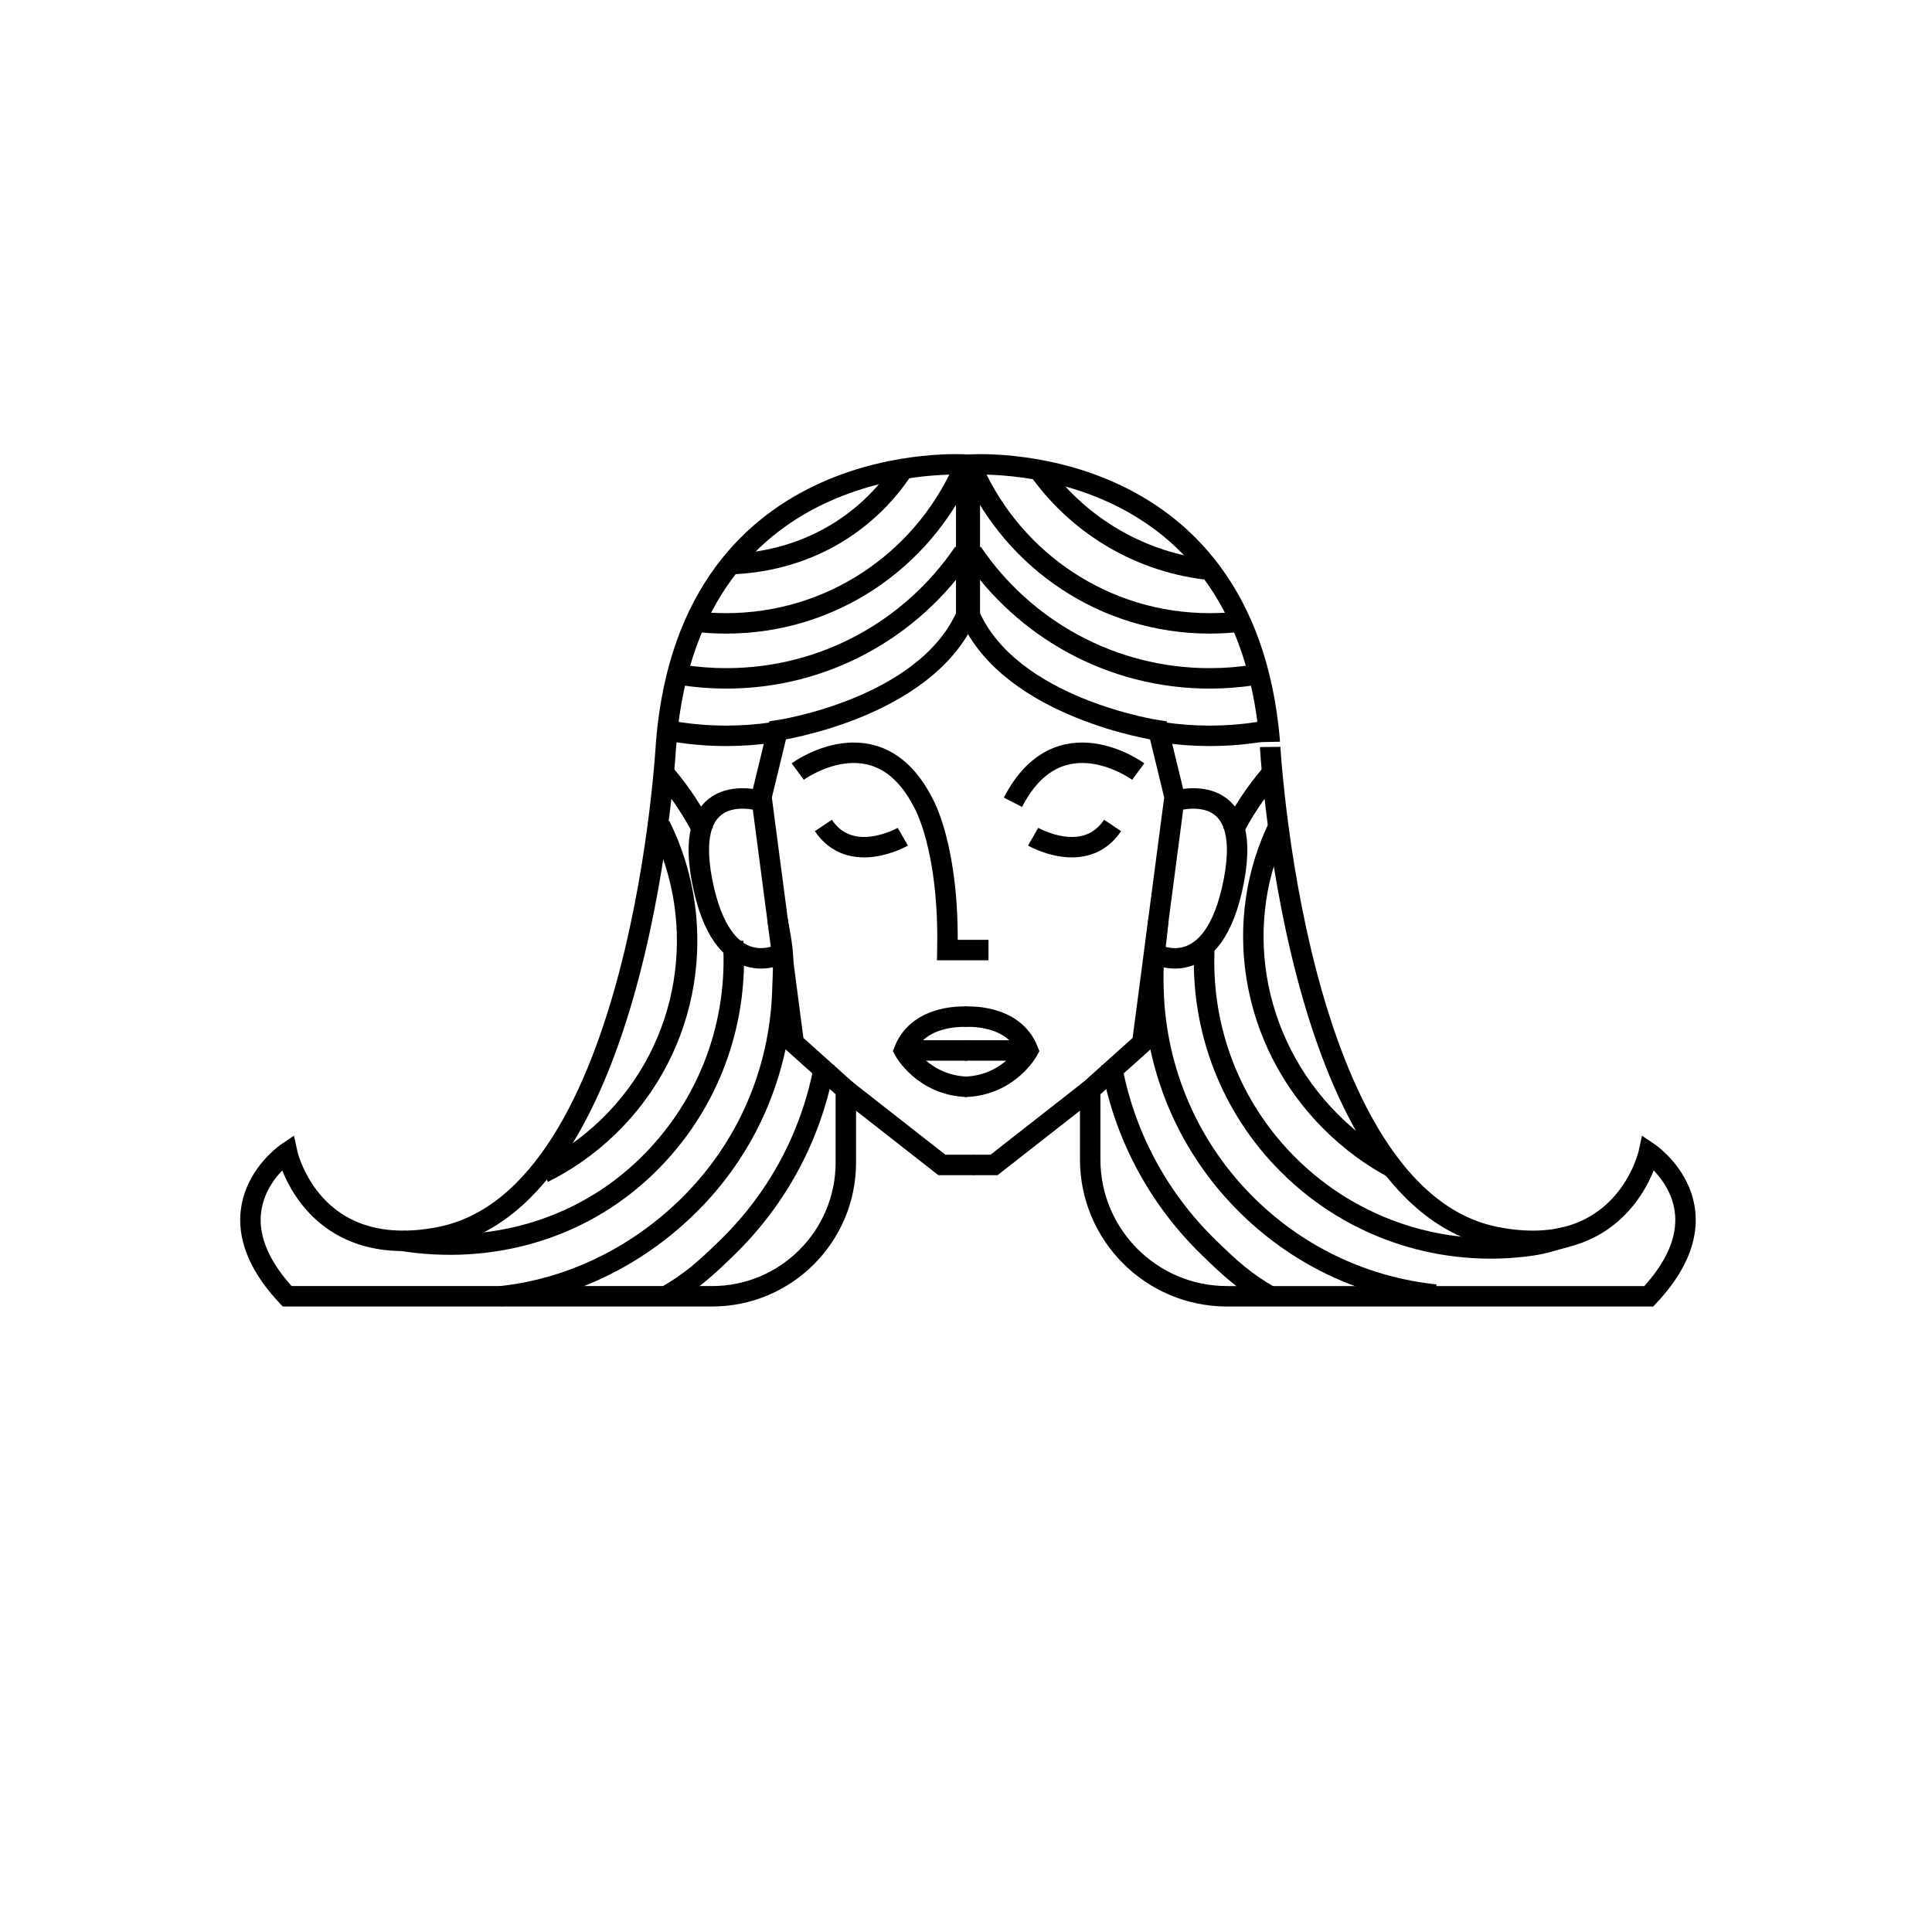 <?xml version="1.0" encoding="UTF-8"?> <svg xmlns="http://www.w3.org/2000/svg" xmlns:xlink="http://www.w3.org/1999/xlink" version="1.1" id="Layer_1" x="0px" y="0px" viewBox="0 0 283.46 283.46" style="enable-background:new 0 0 283.46 283.46;" xml:space="preserve"> <style type="text/css"> .st0{fill:none;stroke:#000000;stroke-width:3;stroke-miterlimit:10;} </style> <g> <path class="st0" d="M181.54,91.25c-1.34,0.14-2.69,0.21-4.06,0.21c-15.4,0-28.66-9.16-34.63-22.33"></path> <path class="st0" d="M176.82,83.53c-10.19-1.26-19.04-6.86-24.63-14.9"></path> <path class="st0" d="M184.1,99.01c-2.16,0.34-4.37,0.52-6.62,0.52c-14.48,0-27.26-7.32-34.82-18.47"></path> <path class="st0" d="M186.56,107.07c-2.94,0.59-5.98,0.89-9.09,0.89c-2.35,0-4.66-0.18-6.92-0.51"></path> <path class="st0" d="M204.66,171.53c-3.38-1.78-6.55-4.1-9.4-6.95c-11.99-11.99-14.53-29.76-7.48-43.73"></path> <path class="st0" d="M180.78,122.17c1.48-2.98,3.35-5.82,5.58-8.45"></path> <path class="st0" d="M229.85,181.46c-1.7,0.47-3.42,1.04-5.15,1.28c-12.66,1.82-25.99-2.15-35.73-11.88 c-8.55-8.55-12.65-19.88-12.29-31.08c0.02-0.69-0.08-0.54-0.02-1.23"></path> <path class="st0" d="M210.61,189.94c-9.94-1.04-19.61-5.3-27.34-12.8c-8.92-8.65-13.6-20.02-14.02-31.52 c-0.18-5.01,0.21-5.34,0.69-10.53"></path> <path class="st0" d="M186.36,190.19c-3.63-2.05-5.83-4.06-8.96-7.1c-7.81-7.58-12.6-17.09-14.35-27.05"></path> <path class="st0" d="M219.51,181.5c18.93,3.71,22.4-12.39,22.4-12.39s12.12,8.17,0,21.08h-61.87c-11.1,0-20.09-9-20.09-20.09 v-10.22l7.64-6.85l4.74-36.11l-2.37-9.75c0,0-21.61-3.16-27.67-16.87V68.17c0,0,40.32-2.9,44.01,40.59 C186.3,108.75,189.69,175.65,219.51,181.5z"></path> <path class="st0" d="M172.25,117.55c0,0,11.74-3.75,8.78,11.67c-2.97,15.42-11.57,10.71-11.57,10.71"></path> <path class="st0" d="M167,113.2c0,0-11.66-8.57-18.38,4.51"></path> <path class="st0" d="M151.58,122.76c0,0,7.61,4.38,11.66-1.65"></path> <path class="st0" d="M141.56,149.18c0,0,7.12-0.59,9.29,4.94c0,0-2.77,5.14-9.29,5.34"></path> <line class="st0" x1="150.85" y1="154.12" x2="141.56" y2="154.12"></line> <polyline class="st0" points="159.95,159.88 145.84,170.92 142.85,170.92 "></polyline> <path class="st0" d="M102.49,91.25c1.34,0.14,2.69,0.21,4.06,0.21c15.4,0,28.66-9.16,34.63-22.33"></path> <path class="st0" d="M106.63,82.79c11.04-0.23,20.38-5.51,26.01-14.16"></path> <path class="st0" d="M99.94,99.01c2.16,0.34,4.37,0.52,6.62,0.52c14.48,0,27.26-7.32,34.82-18.47"></path> <path class="st0" d="M97.47,107.07c2.94,0.59,5.98,0.89,9.09,0.89c2.35,0,4.66-0.18,6.92-0.51"></path> <path class="st0" d="M79.72,172.06c3.43-1.7,6.65-3.96,9.55-6.76c12.17-11.8,14.75-29.77,7.59-44.19"></path> <path class="st0" d="M103.26,122.17c-1.48-2.98-3.35-5.82-5.58-8.45"></path> <path class="st0" d="M58.99,182.05c12.63,2.01,26.02-1.37,35.9-10.96c9.22-8.94,13.46-21.09,12.68-32.97"></path> <path class="st0" d="M73.42,190.19c9.94-1.04,19.61-5.56,27.34-13.05c8.92-8.65,13.6-20.02,14.02-31.52 c0.18-5.01,0.32-5.32-0.69-10.53"></path> <path class="st0" d="M97.68,190.19c3.63-2.05,5.83-4.06,8.96-7.1c7.81-7.58,12.6-17.09,14.35-27.05"></path> <path class="st0" d="M64.53,181.5c-5.25,1.03-9.31,0.53-12.44-0.72c-8.15-3.26-9.96-11.67-9.96-11.67s-12.12,8.17,0,21.08h62.34 c10.84,0,19.63-8.79,19.63-19.63v-10.68l-7.64-6.85l-4.74-36.11l2.37-9.75c0,0,21.61-3.16,27.67-16.87V68.17 c0,0-40.32-2.9-44.01,40.59C97.74,108.75,94.34,175.65,64.53,181.5z"></path> <path class="st0" d="M111.79,117.55c0,0-11.74-3.75-8.78,11.67c2.97,15.42,11.57,10.71,11.57,10.71"></path> <path class="st0" d="M117.04,113.2c0,0,11.66-8.57,18.38,4.51c0,0,3.88,6.46,3.58,21.68h6.03"></path> <path class="st0" d="M132.46,122.76c0,0-7.61,4.38-11.66-1.65"></path> <path class="st0" d="M141.94,149.18c0,0-7.12-0.59-9.29,4.94c0,0,2.77,5.14,9.29,5.34"></path> <line class="st0" x1="132.65" y1="154.12" x2="141.94" y2="154.12"></line> <polyline class="st0" points="124.09,159.88 138.19,170.92 143.01,170.92 "></polyline> </g> </svg> 